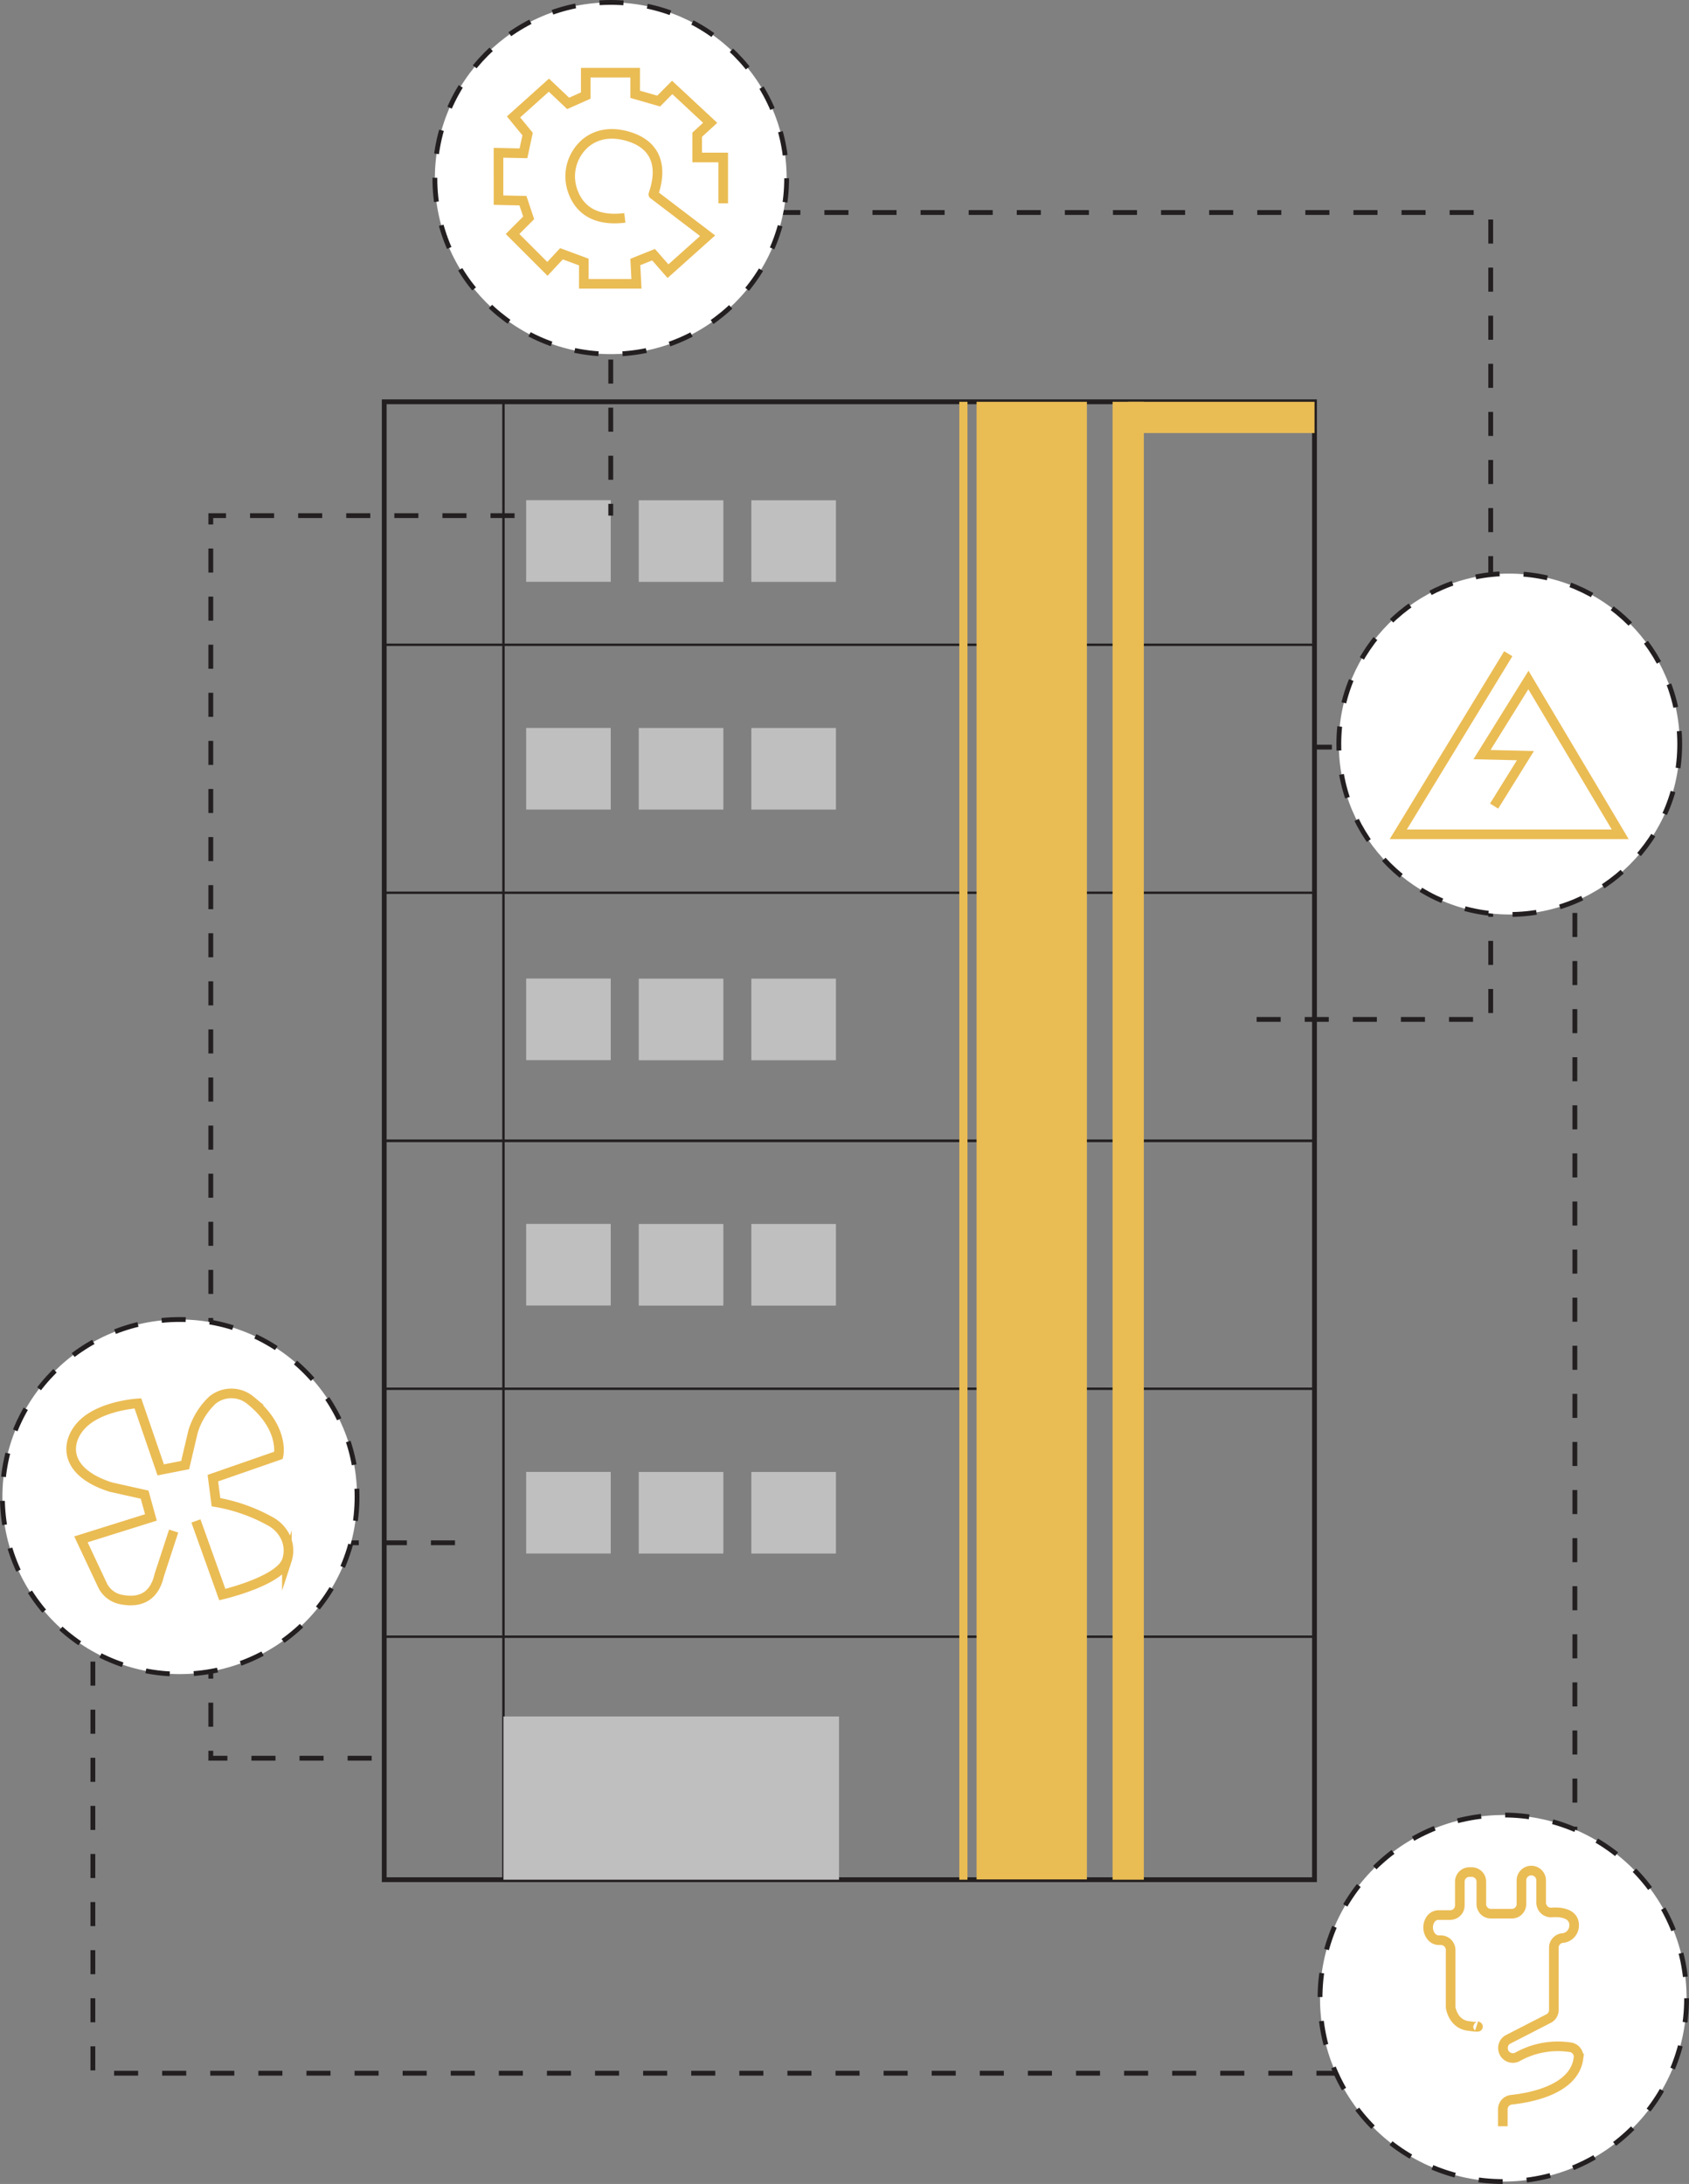 <svg id="Layer_1" data-name="Layer 1" xmlns="http://www.w3.org/2000/svg" viewBox="0 0 351.18 454.14"><rect x="0" y="0" width="351.18" height="454.14" fill="#808080" stroke="none"/><defs><style>.cls-1{fill:#bfbfbf;}.cls-2,.cls-3,.cls-5,.cls-7{fill:none;}.cls-2,.cls-3,.cls-5,.cls-6{stroke:#231f20;}.cls-2,.cls-3,.cls-5,.cls-6,.cls-7{stroke-miterlimit:10;}.cls-3{stroke-width:0.5px;}.cls-4{fill:#eabc54;}.cls-5,.cls-6{stroke-dasharray:5;}.cls-6{fill:#fff;}.cls-7{stroke:#eabc54;stroke-width:2px;}</style></defs><rect class="cls-1" x="156.22" y="104.03" width="17.59" height="16.97"/><rect class="cls-1" x="132.81" y="104.03" width="17.59" height="16.97"/><rect class="cls-2" x="79.89" y="83.55" width="193.42" height="307.32"/><line class="cls-3" x1="79.89" y1="134.08" x2="273.31" y2="134.08"/><line class="cls-3" x1="104.68" y1="390.87" x2="104.68" y2="83.55"/><line class="cls-3" x1="79.89" y1="185.64" x2="273.31" y2="185.64"/><line class="cls-3" x1="79.89" y1="237.21" x2="273.31" y2="237.21"/><line class="cls-3" x1="79.89" y1="237.21" x2="273.31" y2="237.21"/><line class="cls-3" x1="79.89" y1="288.78" x2="273.31" y2="288.78"/><line class="cls-3" x1="79.89" y1="340.34" x2="273.31" y2="340.34"/><rect class="cls-4" x="203.05" y="83.55" width="22.94" height="307.26"/><rect class="cls-4" x="231.33" y="83.55" width="6.5" height="307.32"/><rect class="cls-4" x="199.46" y="83.55" width="1.7" height="307.32"/><rect class="cls-4" x="234.59" y="83.55" width="38.73" height="6.5"/><polyline class="cls-5" points="126.99 107.22 43.83 107.22 43.83 365.61 81.14 365.61"/><polyline class="cls-5" points="94.6 320.81 19.31 320.81 19.31 431.11 327.45 431.11 327.45 155.36 273.31 155.36"/><rect class="cls-1" x="109.4" y="104.01" width="17.59" height="16.97"/><polyline class="cls-5" points="261.28 211.98 309.95 211.98 309.95 44.19 126.99 44.19 126.99 107.22"/><circle class="cls-6" cx="312.57" cy="415.53" r="38.11"/><circle class="cls-6" cx="37.37" cy="311.25" r="36.87"/><circle class="cls-6" cx="313.81" cy="154.72" r="35.44"/><circle class="cls-6" cx="126.99" cy="37.07" r="36.57"/><path class="cls-7" d="M336.34,495.12V491.6a2,2,0,0,1,1.83-2c3.94-.42,13-2.09,13.89-8.57a2,2,0,0,0-1.62-2.33,17.2,17.2,0,0,0-11.07,2,2.06,2.06,0,0,1-3-1.8v-.06a2,2,0,0,1,1.11-1.81l8.35-4.29a2,2,0,0,0,1.12-1.82V458a2,2,0,0,1,1.71-2,2.66,2.66,0,0,0,2.51-2.66c0-3.24-4.68-2.67-4.68-2.67h-.18a2.05,2.05,0,0,1-2-2.05V444a2.05,2.05,0,0,0-2.05-2.05h0a2.05,2.05,0,0,0-2.05,2.05h0v4.87a2,2,0,0,1-2,2.05h-4.29a2,2,0,0,1-2.05-2h0v-4.61a2,2,0,0,0-2.05-2.05h-.42a2,2,0,0,0-2,2.05h0v4.84a2,2,0,0,1-2,2.05H323a2,2,0,0,0-1.66.86,3,3,0,0,0,.07,3.51,2,2,0,0,0,1.64.86h.39a2.05,2.05,0,0,1,2.05,2.05h0v11.93s.45,3.39,3.6,3.84,1.8,0,1.8,0" transform="translate(-23.87 -52.98)"/><path class="cls-7" d="M174.24,95.25V85.73h-5.41V81l2.7-2.48-7.9-7.36L160.82,74l-4.88-1.41V68.09H145.66v4.76L142,74.48l-4-3.79-7.35,6.6,2.92,3.57-.86,4-5.19-.11V94.6l5.08.11,1.19,3.57-3.35,3.36,7.25,7.25,2.92-3.14,4.65,1.72V112h10.94l-.23-4.54,3.79-1.52,3,3.43L171,102l-11.26-8.58c-.32.25,4.4-9.42-5.57-12.17-3.76-1-6.44-.13-8.3,1.27a9.1,9.1,0,0,0-2.78,10.54c1.17,3,4,6.06,10.7,5.23" transform="translate(-23.87 -52.98)"/><path class="cls-7" d="M64.61,369.25l5.48,15.31s12-2.79,13.43-7.12a6.59,6.59,0,0,0-.09-4.34A7.38,7.38,0,0,0,80,369.29a35.48,35.48,0,0,0-11.22-3.94l-.65-5,13.66-4.75s1.29-5.67-5.85-11.44a6.22,6.22,0,0,0-7.94,0,15,15,0,0,0-4,6.54l-1.63,6.93-5.08,1-4.75-13.83s-7,.4-11,3.84-5.14,10.23,5.4,13.58l7,1.56,1.31,4.74-14.55,4.56,4.43,9.43a5.4,5.4,0,0,0,3.58,3c2.81.66,7,.63,8.27-5l3-9.16" transform="translate(-23.87 -52.98)"/><polyline class="cls-7" points="313.6 135.94 290.73 173.49 336.88 173.49 317.79 141.4 308.14 156.92 317.17 157.13 310.66 167.62"/><rect class="cls-1" x="104.68" y="356.93" width="69.77" height="33.94"/><rect class="cls-1" x="109.4" y="306.07" width="17.59" height="16.97"/><rect class="cls-1" x="156.22" y="306.08" width="17.59" height="16.97"/><rect class="cls-1" x="132.81" y="306.08" width="17.59" height="16.97"/><rect class="cls-1" x="109.4" y="254.5" width="17.59" height="16.97"/><rect class="cls-1" x="156.22" y="254.52" width="17.59" height="16.97"/><rect class="cls-1" x="132.81" y="254.52" width="17.59" height="16.97"/><rect class="cls-1" x="109.4" y="203.48" width="17.59" height="16.97"/><rect class="cls-1" x="156.22" y="203.5" width="17.59" height="16.97"/><rect class="cls-1" x="132.81" y="203.5" width="17.59" height="16.97"/><rect class="cls-1" x="109.4" y="151.37" width="17.59" height="16.97"/><rect class="cls-1" x="156.22" y="151.38" width="17.59" height="16.97"/><rect class="cls-1" x="132.81" y="151.38" width="17.59" height="16.97"/></svg>